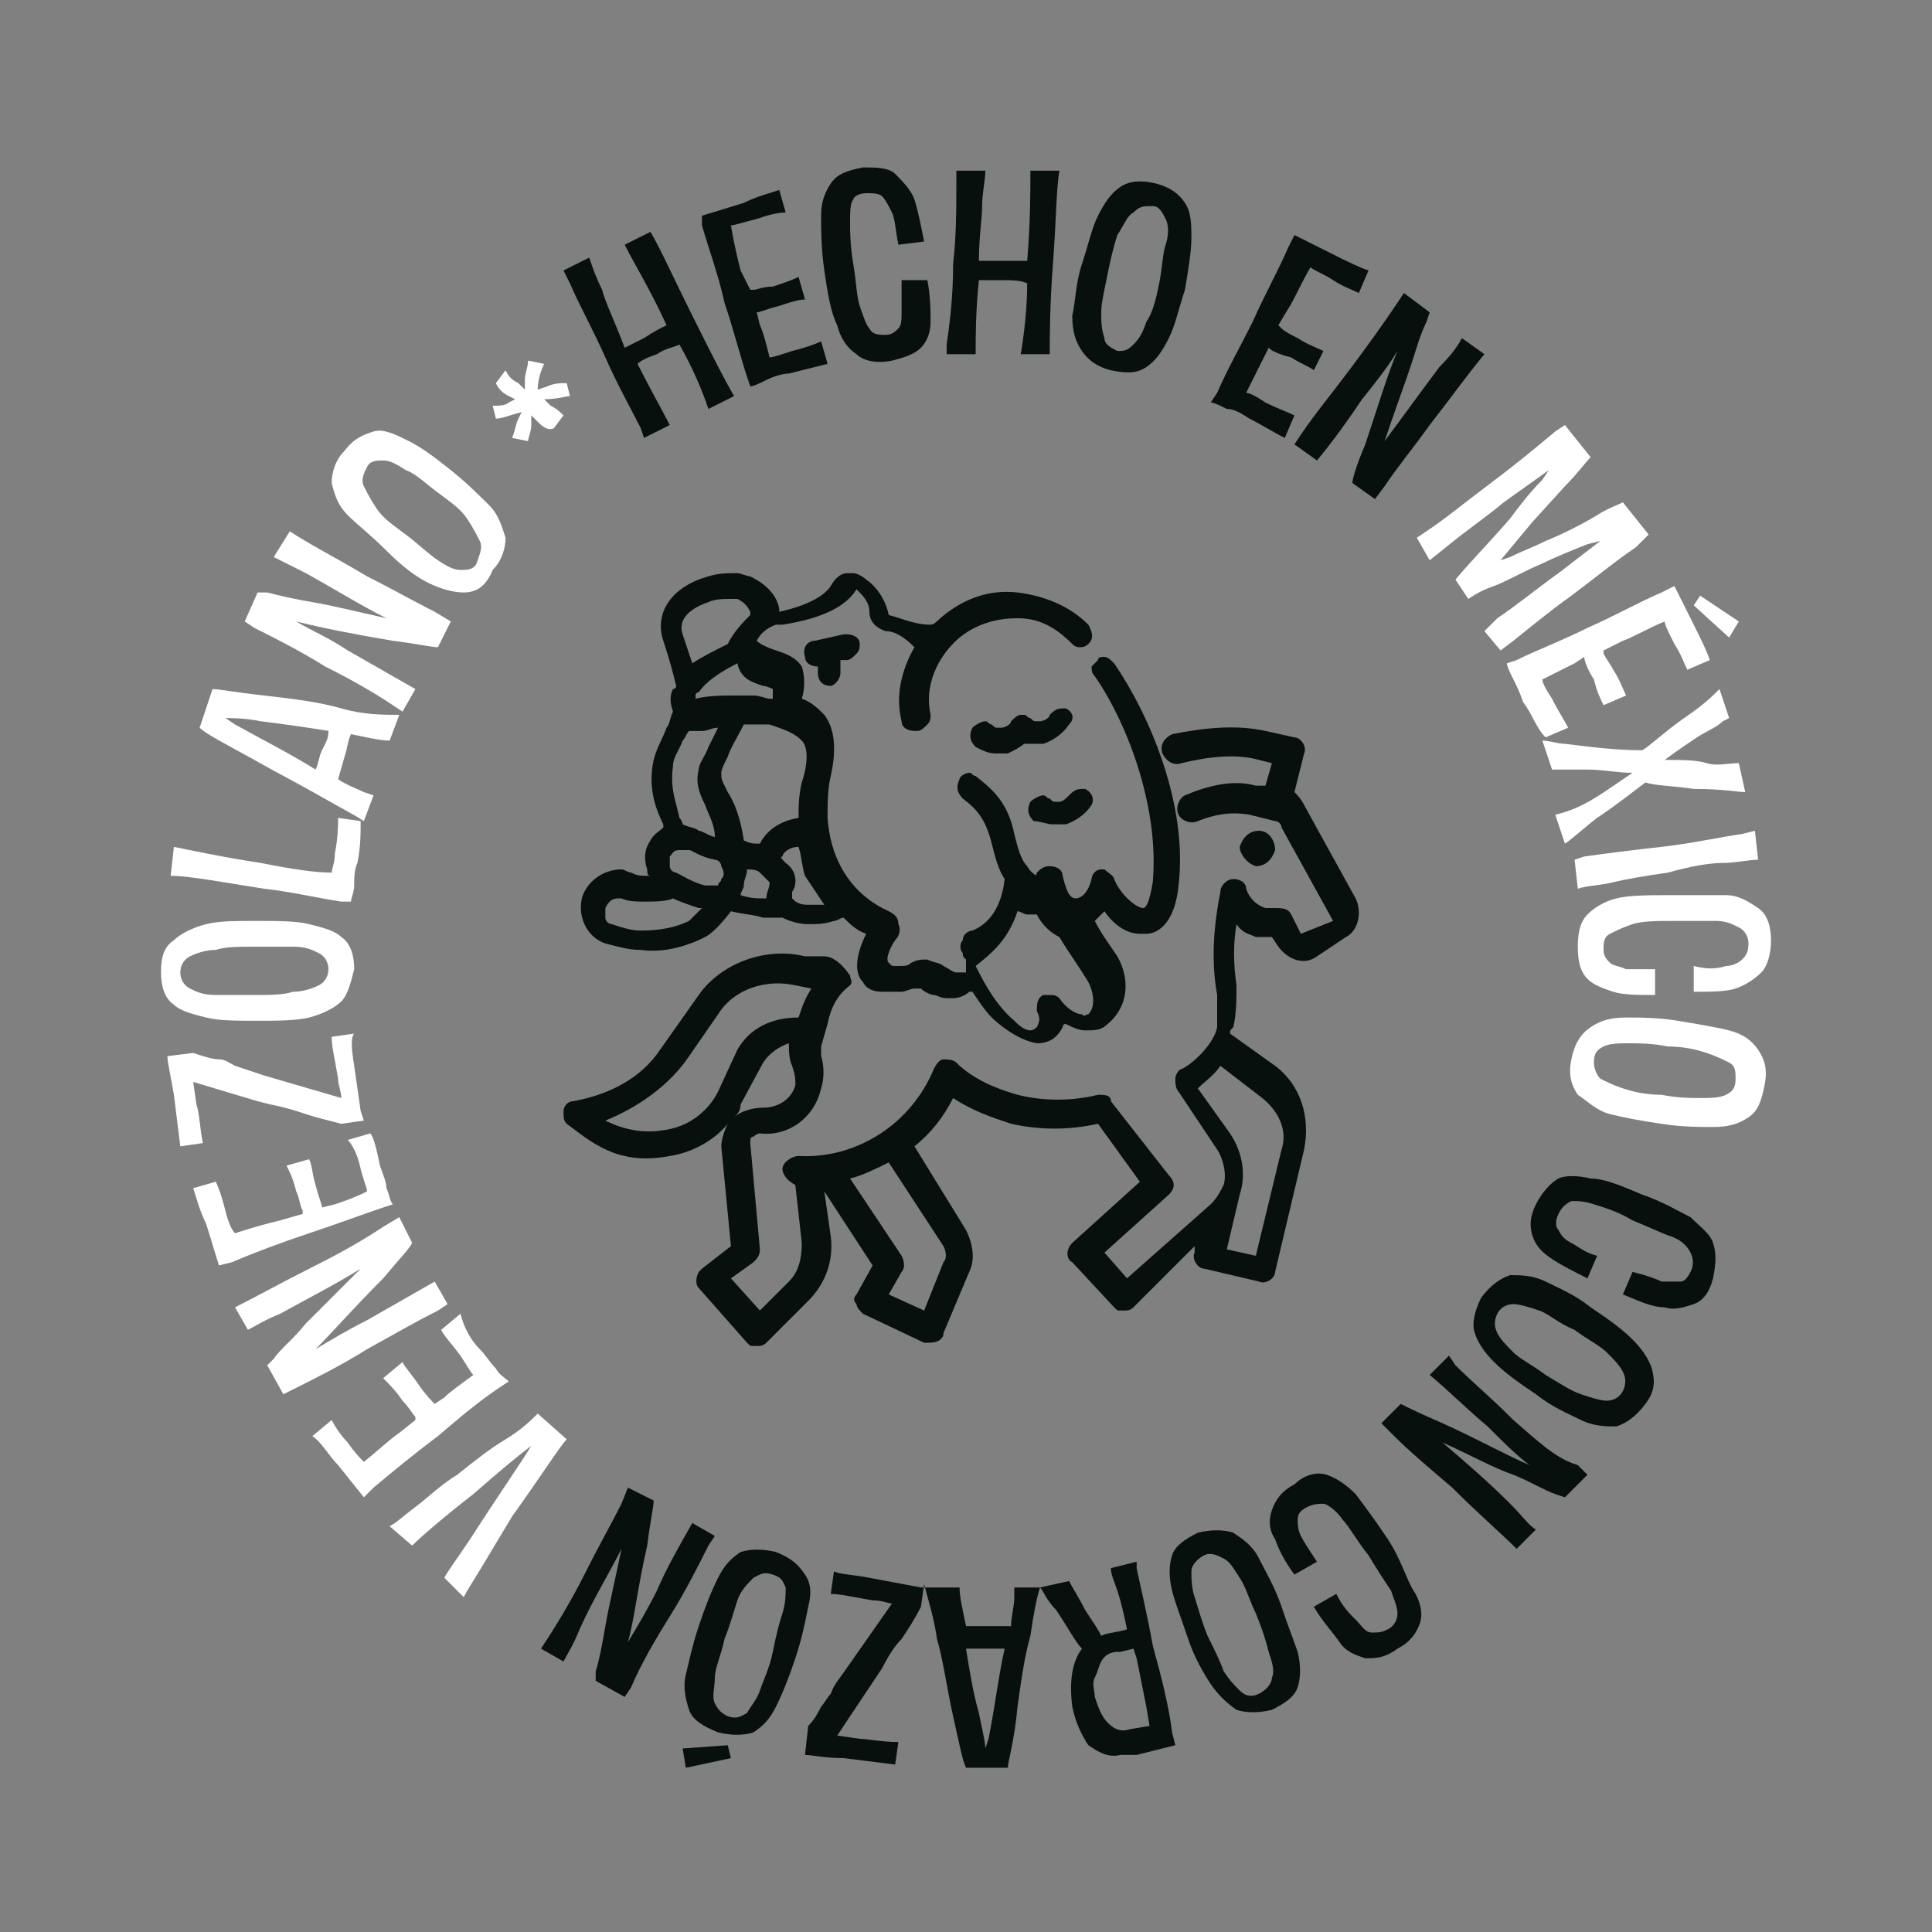 <?xml version="1.0" encoding="utf-8"?>
<!-- Generator: Adobe Illustrator 28.0.0, SVG Export Plug-In . SVG Version: 6.00 Build 0)  -->
<svg version="1.1" id="Capa_1" xmlns="http://www.w3.org/2000/svg" xmlns:xlink="http://www.w3.org/1999/xlink" x="0px" y="0px"
	 viewBox="0 0 60 60" style="enable-background:new 0 0 60 60;" xml:space="preserve">
<rect x="0" y="0" width="60" height="60" fill="#808080" stroke="none"/>
<style type="text/css">
	.st0{fill:#FFFFFF;}
	.st1{fill:#07100C;}
</style>
<g>
	<path class="st0" d="M46.5,19.2c0.6-0.4,1.2-0.9,1.9-1.4l1.3-1l-0.4,0.1c-0.5,0.2-1,0.4-1.4,0.6c-0.5,0.2-1,0.5-1.5,0.7
		c-0.3,0.1-0.5,0.2-0.8,0.4L45.2,18c0.5-0.6,1.1-1.2,1.7-1.9c0.3-0.4,0.6-0.8,1-1.2l0.2-0.3l-1.4,1c-0.6,0.5-1.2,0.9-1.8,1.4
		l-0.5,0.4L44,16.7l0.3-0.2c0.6-0.4,1.2-0.9,2-1.5c0.8-0.6,1.4-1.1,2-1.6l0.3-0.2l0.8,1c-0.2,0.2-0.4,0.5-0.8,0.9l-1,1.1l-1,1.2
		l0.3-0.1c0.4-0.2,0.7-0.3,1.1-0.5c0.5-0.2,1.1-0.5,1.6-0.8c0.3-0.2,0.6-0.3,0.8-0.4l0.8,1L50.8,17c-0.6,0.4-1.2,0.9-2,1.5
		c-0.7,0.5-1.3,1-1.8,1.4l-0.4,0.3l-0.5-0.6L46.5,19.2L46.5,19.2z"/>
	<path class="st0" d="M47.3,21.8c-0.1-0.3-0.2-0.5-0.3-0.7c-0.1-0.2-0.2-0.4-0.2-0.5l0.3-0.1c0.6-0.3,1.4-0.6,2.2-1
		c0.9-0.4,1.6-0.8,2.3-1.1l0.4-0.2l0.6,1.2c0.2,0.4,0.4,0.8,0.5,1.1l-0.7,0.3c-0.1-0.2-0.2-0.5-0.4-0.8c-0.2-0.4-0.3-0.6-0.3-0.7
		c-0.5,0.2-1,0.5-1.3,0.6l-0.6,0.3l0,0.1c0.1,0.2,0.2,0.3,0.3,0.5c0.2,0.3,0.3,0.6,0.4,0.8l-0.7,0.3c-0.1-0.2-0.2-0.4-0.3-0.8
		c-0.2-0.3-0.3-0.6-0.3-0.7l-0.3,0.2c-0.2,0.1-0.6,0.3-1,0.5c0,0.1,0.1,0.3,0.3,0.6c0.2,0.4,0.4,0.7,0.5,0.9l-0.7,0.3
		C47.7,22.6,47.6,22.2,47.3,21.8L47.3,21.8z M52.8,18.5l1.2,0.8l-0.3,0.5l-1.1-1L52.8,18.5L52.8,18.5z"/>
	<path class="st0" d="M50.7,24c-0.5,0-0.9-0.1-1.4-0.1c-0.4,0-0.7,0-1.1,0L47.9,23c0.2,0,0.5,0.1,0.7,0.1c0.8,0.1,1.6,0.2,2.4,0.2
		c0.2-0.1,0.6-0.5,1.3-1c0.6-0.4,0.9-0.7,1.1-0.9l0.3,0.9l-0.2,0.1c-0.2,0.2-0.5,0.3-0.8,0.5c-0.3,0.2-0.6,0.4-1,0.7
		c0.5,0,1,0,1.3,0.1s0.7,0,1,0l0.2,0.9c-0.2,0-0.7-0.1-1.6-0.1c-0.7-0.1-1.2-0.1-1.5-0.2c-0.4,0.3-0.9,0.7-1.5,1.1
		c-0.4,0.3-0.7,0.6-1,0.8l-0.3-0.9C49.2,25.1,49.8,24.6,50.7,24L50.7,24z"/>
	<path class="st0" d="M49.2,26.6c0.7-0.1,1.5-0.2,2.4-0.3c0.9-0.1,1.8-0.3,2.5-0.4l0.4-0.1l0.1,0.9c-0.3,0-0.7,0.1-1.1,0.1
		s-1,0.1-1.7,0.3c-0.7,0.1-1.3,0.2-1.7,0.3c-0.4,0.1-0.8,0.1-1.1,0.2l-0.1-0.9L49.2,26.6L49.2,26.6z"/>
	<path class="st0" d="M53.6,30c0.2,0,0.4-0.1,0.5-0.2c0.1-0.1,0.2-0.2,0.2-0.5c0-0.2-0.1-0.4-0.3-0.5s-0.4-0.2-0.7-0.2
		c-0.3,0-0.8,0-1.3,0s-1,0-1.3,0.1S50.2,28.9,50,29c-0.2,0.1-0.2,0.3-0.2,0.5c0,0.2,0.1,0.3,0.2,0.4c0.1,0.1,0.3,0.1,0.5,0.2
		c0.2,0,0.5,0,0.9,0l0,0.8c-0.5,0-1,0-1.3-0.1s-0.6-0.2-0.8-0.4s-0.3-0.5-0.3-1c0-0.5,0.1-0.8,0.3-1c0.2-0.2,0.5-0.4,0.9-0.5
		s1-0.1,1.7-0.1s1.3,0,1.7,0s0.7,0.2,1,0.4s0.4,0.6,0.4,1c0,0.4-0.1,0.8-0.3,1s-0.5,0.4-0.8,0.5s-0.8,0.1-1.3,0.1l0-0.8
		C53,30.1,53.3,30.1,53.6,30z"/>
	<path class="st0" d="M49.4,31.9c0.3-0.2,0.6-0.3,1.1-0.3c0.4,0,1,0,1.6,0.1c0.6,0.1,1.2,0.2,1.6,0.3s0.7,0.3,0.9,0.6
		c0.2,0.3,0.3,0.6,0.2,1.1s-0.2,0.8-0.5,1c-0.3,0.2-0.6,0.3-1.1,0.3c-0.4,0-1,0-1.6-0.1c-0.7-0.1-1.2-0.2-1.6-0.3S49.3,34.2,49,34
		c-0.2-0.3-0.3-0.6-0.2-1.1S49.1,32.1,49.4,31.9L49.4,31.9z M49.7,33.5c0.2,0.1,0.4,0.2,0.7,0.3c0.3,0.1,0.7,0.2,1.2,0.2
		c0.5,0.1,0.9,0.1,1.2,0.1s0.6,0,0.8-0.1s0.3-0.2,0.3-0.5c0-0.2,0-0.4-0.2-0.5s-0.4-0.2-0.7-0.3c-0.3-0.1-0.7-0.2-1.2-0.2
		c-0.5-0.1-0.9-0.1-1.2-0.1s-0.6,0-0.8,0.1c-0.2,0.1-0.3,0.2-0.3,0.5C49.5,33.2,49.6,33.4,49.7,33.5L49.7,33.5z"/>
	<path class="st0" d="M15.9,47.1c-0.3,0.5-0.6,1-0.9,1.5s-0.5,0.8-0.6,1L13.8,49c0.1-0.2,0.4-0.6,0.8-1.2c0.9-1.4,1.6-2.4,1.9-2.9
		c-0.4,0.3-1,0.8-1.8,1.5c-0.9,0.7-1.6,1.3-1.9,1.6l-0.7-0.6c0.2-0.1,0.4-0.3,0.8-0.6c0.4-0.3,0.8-0.7,1.3-1c0.5-0.4,1-0.8,1.5-1.1
		s0.8-0.6,1-0.8l0.9,0.8C17.4,44.9,16.9,45.7,15.9,47.1L15.9,47.1z"/>
	<path class="st0" d="M14.9,41.9c0.2,0.2,0.3,0.4,0.5,0.6c0.1,0.2,0.3,0.3,0.4,0.4l-0.3,0.2c-0.6,0.4-1.2,0.9-1.9,1.5
		c-0.8,0.6-1.4,1.1-2,1.6l-0.3,0.3l-0.8-1c-0.3-0.3-0.5-0.7-0.8-0.9l0.6-0.5c0.1,0.2,0.3,0.5,0.5,0.7c0.2,0.3,0.4,0.5,0.5,0.6
		c0.5-0.4,0.8-0.7,1.1-0.9l0.5-0.4L12.9,44c-0.1-0.1-0.2-0.3-0.4-0.5c-0.2-0.3-0.4-0.5-0.6-0.7l0.6-0.5c0.1,0.2,0.3,0.4,0.5,0.7
		c0.2,0.3,0.4,0.5,0.5,0.6l0.3-0.2c0.2-0.2,0.5-0.4,0.9-0.7c-0.1-0.1-0.2-0.3-0.4-0.6c-0.3-0.4-0.5-0.6-0.6-0.8l0.6-0.5
		C14.4,41.2,14.6,41.6,14.9,41.9z"/>
	<path class="st0" d="M11.9,39.7c-0.9,0.9-1.6,1.7-2.1,2.2c0.5-0.3,1-0.6,1.6-0.9c0.7-0.4,1.4-0.8,2.1-1.2l0.4,0.7l-0.3,0.2
		c-0.6,0.3-1.3,0.7-2.2,1.2c-0.8,0.5-1.6,0.9-2.2,1.2l-0.4,0.2l-0.5-0.9l0.2-0.2c0.2-0.3,0.6-0.6,1-1.1c0.4-0.4,1-1,1.7-1.7
		c-0.8,0.5-1.6,0.9-2.5,1.4c-0.5,0.2-0.8,0.4-1,0.5l-0.4-0.7c0.6-0.3,1.5-0.8,2.5-1.3c0.8-0.4,1.5-0.8,2.1-1.2l0.5-0.3l0.4,0.8
		C12.7,38.8,12.4,39.1,11.9,39.7L11.9,39.7z"/>
	<path class="st0" d="M11.8,36.2c0.1,0.3,0.2,0.5,0.2,0.7c0.1,0.2,0.1,0.4,0.2,0.5l-0.3,0.1c-0.6,0.2-1.4,0.5-2.3,0.8
		c-0.9,0.3-1.7,0.6-2.4,0.9l-0.4,0.1L6.4,38c-0.2-0.4-0.3-0.8-0.4-1.1l0.7-0.2c0.1,0.2,0.2,0.5,0.3,0.9c0.1,0.4,0.2,0.6,0.3,0.7
		c0.6-0.2,1-0.3,1.4-0.4l0.7-0.2l0-0.1c-0.1-0.2-0.1-0.4-0.2-0.6c-0.1-0.4-0.2-0.6-0.3-0.8l0.7-0.2c0.1,0.2,0.1,0.5,0.2,0.8
		c0.1,0.4,0.2,0.6,0.2,0.7l0.4-0.1c0.3-0.1,0.6-0.2,1-0.4c0-0.1-0.1-0.3-0.2-0.7c-0.1-0.5-0.3-0.8-0.4-0.9l0.7-0.2
		C11.6,35.3,11.7,35.7,11.8,36.2L11.8,36.2z"/>
	<path class="st0" d="M11,33.1l0.2,1.4l0.1,0.3l-0.7,0.1c-0.4-0.1-0.8-0.2-1.1-0.3c-0.3-0.1-0.6-0.2-1.1-0.3l-0.4-0.1l-2-0.6
		l0.1,0.7c0.1,0.3,0.1,0.7,0.2,1.2l-0.7,0.1L5.4,34c-0.1-0.6-0.2-1-0.2-1.2L6,32.7c0.3,0.1,0.6,0.2,0.8,0.2s0.3,0.1,0.5,0.2
		c0.3,0.1,0.6,0.2,0.9,0.3l2.4,0.7c0-0.2-0.1-0.4-0.1-0.6c-0.1-0.6-0.2-1-0.2-1.3l0.7-0.1C10.9,32.2,10.9,32.5,11,33.1L11,33.1z"/>
	<path class="st0" d="M10.6,31.1c-0.2,0.2-0.6,0.4-1,0.5S8.6,31.7,8,31.7c-0.7,0-1.2,0-1.6-0.1s-0.8-0.2-1-0.4C5.1,31,5,30.6,5,30.2
		c0-0.5,0.1-0.8,0.4-1c0.2-0.2,0.6-0.4,1-0.5s0.9-0.1,1.6-0.1c0.6,0,1.2,0,1.6,0.1s0.8,0.2,1,0.4c0.3,0.2,0.4,0.6,0.4,1
		C10.9,30.5,10.8,30.9,10.6,31.1L10.6,31.1z M9.9,29.6c-0.2-0.1-0.4-0.2-0.8-0.2c-0.3,0-0.7,0-1.2,0c-0.5,0-0.9,0-1.2,0.1
		c-0.3,0-0.6,0.1-0.8,0.2c-0.2,0.1-0.3,0.3-0.3,0.5s0.1,0.4,0.3,0.5s0.4,0.2,0.8,0.2s0.7,0,1.2,0c0.5,0,0.9,0,1.2-0.1
		c0.3,0,0.6-0.1,0.8-0.2c0.2-0.1,0.3-0.3,0.3-0.5S10.1,29.7,9.9,29.6L9.9,29.6z"/>
	<path class="st0" d="M11.1,26.8C11,27,11,27.3,11,27.5s-0.1,0.4-0.1,0.5L10.6,28c-0.7-0.1-1.5-0.3-2.4-0.4
		c-1.3-0.2-2.3-0.4-2.9-0.4l0.1-0.9c0.5,0.1,1.4,0.3,2.7,0.5c1,0.2,1.7,0.3,2.2,0.3c0-0.1,0.1-0.3,0.1-0.6c0.1-0.5,0.1-0.9,0.1-1.1
		l0.7,0.1C11.2,25.9,11.2,26.3,11.1,26.8L11.1,26.8z"/>
	<path class="st0" d="M10.9,22.8c-0.1,0.2-0.1,0.4-0.2,0.7l-0.2,0.7c0.3,0.2,0.6,0.3,0.8,0.4l0.3,0.1l-0.3,0.8
		c-0.3-0.2-0.7-0.4-1.4-0.8c-0.7-0.4-1.3-0.7-2-1.1c-0.9-0.5-1.5-0.8-1.7-1l0.4-1.2c0.2,0,0.7,0.1,1.6,0.2c0.9,0.1,1.7,0.2,2.4,0.4
		s1.3,0.2,1.8,0.2L12.1,23C11.8,23,11.4,22.9,10.9,22.8L10.9,22.8z M10,23.3l0.1-0.2c0.1-0.2,0.1-0.3,0.1-0.4
		c-0.6-0.1-1.3-0.2-2.1-0.3c-0.5-0.1-0.9-0.1-1.1-0.1l0.3,0.2c0.9,0.5,1.7,0.9,2.5,1.4C9.9,23.7,9.9,23.5,10,23.3L10,23.3z"/>
	<path class="st0" d="M12.2,19.9c-1.2-0.2-2.2-0.4-3-0.6c0.5,0.3,1,0.5,1.6,0.9c0.7,0.4,1.4,0.8,2.1,1.2l-0.4,0.7l-0.3-0.2
		c-0.6-0.4-1.3-0.8-2.1-1.2c-0.8-0.5-1.6-0.9-2.2-1.2l-0.3-0.2L8,18.4l0.3,0c0.4,0.1,0.8,0.2,1.4,0.3c0.6,0.1,1.4,0.3,2.3,0.5
		c-0.8-0.4-1.6-0.9-2.5-1.4c-0.4-0.2-0.8-0.4-1-0.5L9,16.5c0.6,0.4,1.4,0.8,2.4,1.4c0.8,0.4,1.5,0.8,2.1,1.1l0.5,0.3l-0.4,0.8
		C13.4,20.1,13,20,12.2,19.9L12.2,19.9z"/>
	<path class="st0" d="M14.4,18.4c-0.3,0-0.7-0.1-1.1-0.3s-0.8-0.5-1.3-1s-0.9-0.8-1.2-1.1c-0.3-0.3-0.4-0.6-0.5-1
		c0-0.3,0.1-0.7,0.4-1c0.3-0.4,0.6-0.5,0.9-0.6s0.7,0.1,1.1,0.3c0.4,0.2,0.8,0.5,1.3,0.9c0.5,0.4,0.9,0.8,1.2,1.1
		c0.3,0.3,0.4,0.7,0.5,1c0,0.3-0.1,0.7-0.4,1C15.1,18.2,14.8,18.4,14.4,18.4L14.4,18.4z M14.9,16.8c-0.1-0.2-0.2-0.4-0.4-0.7
		s-0.5-0.5-0.9-0.8c-0.4-0.3-0.7-0.6-1-0.7c-0.3-0.2-0.5-0.3-0.7-0.3c-0.2,0-0.4,0-0.5,0.2c-0.1,0.2-0.2,0.4-0.1,0.6
		c0.1,0.2,0.2,0.4,0.4,0.7s0.5,0.5,0.9,0.8c0.4,0.3,0.7,0.6,1,0.8c0.3,0.2,0.5,0.3,0.7,0.3c0.2,0,0.4,0,0.5-0.2
		C14.9,17.2,15,17,14.9,16.8L14.9,16.8z"/>
	<path class="st0" d="M16.7,13.1l-0.2-0.2l0,0.3c0,0.2-0.1,0.4-0.1,0.5l-0.5-0.1c0.1-0.2,0.1-0.4,0.2-0.6l0.1-0.2
		c-0.4,0.1-0.6,0.2-0.8,0.2l-0.1-0.4c0.2,0,0.4,0,0.5-0.1l0.2-0.1l-0.2-0.1c-0.2-0.1-0.3-0.2-0.4-0.4l0.3-0.4
		c0.1,0.2,0.2,0.3,0.4,0.4l0.2,0.2l0-0.3c0-0.2,0.1-0.4,0.1-0.6l0.5,0.1c-0.1,0.2-0.2,0.5-0.2,0.8l0.3-0.1c0.2-0.1,0.4-0.1,0.6-0.1
		l0.1,0.4c-0.1,0-0.4,0.1-0.8,0.1l0.2,0.2c0.2,0.1,0.3,0.2,0.4,0.3l-0.3,0.4C17,13.4,16.8,13.2,16.7,13.1L16.7,13.1z"/>
</g>
<g>
	<path class="st1" d="M18.8,11.1c0.4,0.9,0.8,1.6,1.1,2.2l0.1,0.3l0.8-0.4c-0.2-0.4-0.6-1.1-1-1.9c0.1-0.1,0.3-0.2,0.6-0.3
		c0.3-0.2,0.5-0.2,0.7-0.3c0.4,0.7,0.7,1.4,0.9,2l0.8-0.4c-0.3-0.5-0.7-1.3-1.3-2.5c-0.6-1.2-1-2.1-1.3-2.6l-0.8,0.4
		c0.3,0.6,0.8,1.4,1.3,2.5c-0.2,0.1-0.4,0.2-0.7,0.4l-0.2,0.1c-0.2,0.1-0.4,0.2-0.4,0.2C19.1,10,18.8,9.4,18.7,9
		c-0.2-0.4-0.3-0.7-0.4-1l-0.8,0.4l0.2,0.4C18,9.5,18.4,10.2,18.8,11.1z"/>
	<path class="st1" d="M22.5,9.4c0.3,0.9,0.5,1.7,0.7,2.3l0.1,0.3c0.1,0,0.3-0.1,0.5-0.2c0.2-0.1,0.5-0.2,0.7-0.2l0,0
		c0.4-0.1,0.8-0.2,1.2-0.3l-0.2-0.7c-0.2,0.1-0.5,0.2-0.9,0.3c-0.3,0.1-0.6,0.2-0.7,0.2c-0.1-0.4-0.2-0.8-0.3-1l-0.1-0.4
		c0.1,0,0.3-0.1,0.7-0.2c0.3-0.1,0.6-0.2,0.8-0.2l-0.2-0.7c-0.2,0.1-0.5,0.2-0.8,0.3C23.7,8.9,23.5,9,23.4,9l-0.1,0L23,8.4
		C22.9,8,22.8,7.6,22.7,7c0.1,0,0.4-0.1,0.8-0.2c0.3-0.1,0.6-0.2,0.9-0.2l-0.2-0.7c-0.3,0.1-0.7,0.2-1.1,0.4l-1.3,0.4L21.8,7
		C22,7.7,22.3,8.5,22.5,9.4z"/>
	<path class="st1" d="M26,10.1c0.1,0.4,0.3,0.7,0.6,0.9c0.2,0.2,0.6,0.3,1.1,0.2c0.4-0.1,0.7-0.2,0.9-0.4c0.2-0.2,0.3-0.5,0.3-0.8
		c0-0.3,0-0.8-0.1-1.3L28,8.7C28,9.1,28,9.4,28,9.7c0,0.2,0,0.4-0.1,0.5c-0.1,0.1-0.2,0.2-0.4,0.2c-0.2,0-0.4,0-0.5-0.2
		c-0.1-0.1-0.2-0.4-0.3-0.7c-0.1-0.3-0.1-0.7-0.2-1.3s-0.1-1-0.1-1.3c0-0.3,0-0.6,0.1-0.7C26.5,6.1,26.7,6,26.9,6
		c0.2,0,0.4,0,0.5,0.1c0.1,0.1,0.2,0.3,0.3,0.5l0,0c0.1,0.2,0.1,0.5,0.2,1l0.8-0.1c-0.1-0.5-0.2-1-0.3-1.3S28,5.6,27.8,5.4
		s-0.6-0.2-1-0.2c-0.5,0.1-0.8,0.2-1,0.5s-0.3,0.6-0.3,1c0,0.4,0,1,0.1,1.7C25.7,9.1,25.8,9.7,26,10.1z"/>
	<path class="st1" d="M30.4,8.7c0.1,0,0.4,0,0.7,0c0.3,0,0.6,0,0.8,0.1l0,0c0,0.8-0.1,1.6-0.2,2.2l0.9,0c0-0.5,0-1.5,0.1-2.8
		s0.1-2.3,0.2-2.9l-0.9,0c0,0.7,0,1.6-0.1,2.8c-0.2,0-0.5,0-0.8,0h-0.2c-0.2,0-0.4,0-0.5,0c0-0.7,0.1-1.3,0.1-1.7
		c0-0.4,0.1-0.8,0.1-1.1l-0.9,0v0.4c0,0.8,0,1.6-0.1,2.5c0,1-0.1,1.8-0.2,2.5l0,0.3l0.9,0C30.3,10.4,30.3,9.7,30.4,8.7z"/>
	<path class="st1" d="M33.6,10.9c0.2,0.3,0.5,0.5,0.9,0.6c0.5,0.1,0.8,0.1,1.1-0.1c0.3-0.2,0.5-0.5,0.7-0.9c0.2-0.4,0.3-0.9,0.5-1.5
		C36.9,8.4,37,7.8,37,7.4c0-0.4,0-0.8-0.2-1.1c-0.2-0.3-0.5-0.5-0.9-0.6c-0.4-0.1-0.8-0.1-1.1,0.1s-0.5,0.5-0.7,0.9
		c-0.2,0.4-0.3,0.9-0.5,1.5c-0.2,0.6-0.2,1.2-0.3,1.6C33.3,10.3,33.4,10.6,33.6,10.9L33.6,10.9z M34.2,9.7c0-0.3,0.1-0.7,0.2-1.2
		s0.2-0.9,0.3-1.2C34.9,7,35,6.7,35.2,6.6c0.2-0.2,0.3-0.2,0.6-0.2c0.2,0,0.3,0.2,0.4,0.4s0.1,0.5,0,0.8S36.1,8.3,36,8.8
		c-0.1,0.5-0.2,0.9-0.4,1.2c-0.1,0.3-0.2,0.5-0.4,0.7l0,0c-0.2,0.2-0.3,0.2-0.5,0.2c-0.2-0.1-0.4-0.2-0.4-0.4
		C34.2,10.2,34.2,10,34.2,9.7z"/>
	<path class="st1" d="M38.8,13L38.8,13c0.4,0.2,0.7,0.4,1.1,0.6l0.3-0.7c-0.2-0.1-0.5-0.2-0.9-0.4c-0.3-0.2-0.5-0.3-0.6-0.3
		c0.2-0.4,0.4-0.8,0.5-1l0.2-0.4c0.1,0.1,0.3,0.2,0.7,0.3c0.3,0.2,0.6,0.3,0.7,0.4l0.3-0.6c-0.2-0.1-0.5-0.2-0.8-0.4
		c-0.2-0.1-0.4-0.2-0.5-0.3l-0.1-0.1L40,9.6c0.2-0.3,0.4-0.8,0.7-1.3c0.1,0.1,0.4,0.2,0.7,0.4c0.3,0.2,0.6,0.3,0.8,0.4l0.3-0.7
		c-0.3-0.1-0.7-0.3-1.1-0.5l-1.2-0.6L40,7.7c-0.3,0.7-0.7,1.4-1.1,2.3c-0.4,0.8-0.8,1.5-1.1,2.2l-0.2,0.3c0.1,0,0.3,0.1,0.5,0.2
		C38.3,12.7,38.5,12.8,38.8,13z"/>
	<path class="st1" d="M40.4,13.5l-0.2,0.3l0.7,0.5c0.5-0.6,1-1.3,1.4-1.9c0.4-0.5,0.8-1,1.1-1.5c-0.3,0.7-0.6,1.7-1,2.9l0,0
		C42.1,14.5,42,14.9,42,15l0.7,0.5l0.3-0.4c0.4-0.6,0.9-1.2,1.4-1.9c0.7-0.9,1.2-1.6,1.7-2.2l-0.7-0.5c-0.1,0.2-0.3,0.5-0.7,0.9
		c-0.6,0.8-1.1,1.5-1.7,2.3c0.3-0.9,0.6-1.7,0.8-2.3c0.2-0.6,0.3-1,0.5-1.4l0.1-0.3l-0.8-0.6l-0.2,0.3c-0.4,0.6-0.9,1.3-1.5,2.1
		C41.3,12.3,40.8,12.9,40.4,13.5z"/>
	<path class="st1" d="M53.2,38.6c-0.1-0.3-0.4-0.5-0.7-0.8c-0.4-0.2-0.9-0.5-1.5-0.7c-0.7-0.3-1.2-0.5-1.6-0.5c-0.4-0.1-0.8-0.1-1,0
		s-0.5,0.4-0.7,0.8c-0.2,0.4-0.2,0.7-0.1,1c0.1,0.3,0.3,0.5,0.6,0.7c0.3,0.2,0.7,0.4,1.1,0.6l0.3-0.7c-0.4-0.1-0.6-0.3-0.8-0.4
		c-0.2-0.1-0.3-0.2-0.4-0.4c-0.1-0.1-0.1-0.3,0-0.5c0.1-0.2,0.2-0.3,0.4-0.4c0.2,0,0.4,0,0.7,0.1s0.7,0.2,1.2,0.5
		c0.5,0.2,0.9,0.4,1.2,0.5c0.3,0.1,0.5,0.3,0.6,0.5c0.1,0.2,0.1,0.4,0,0.6c-0.1,0.2-0.2,0.3-0.3,0.3s-0.3,0-0.6,0l0,0
		c-0.2-0.1-0.5-0.2-0.9-0.3l-0.3,0.7c0.5,0.2,0.9,0.4,1.3,0.4c0.3,0.1,0.6,0,0.9-0.1c0.3-0.1,0.5-0.4,0.6-0.8
		C53.3,39.2,53.3,38.9,53.2,38.6z"/>
	<path class="st1" d="M50.7,41.6c-0.3-0.3-0.7-0.6-1.3-1c-0.5-0.4-1-0.6-1.4-0.8c-0.4-0.2-0.8-0.2-1.1-0.2l0,0
		c-0.3,0.1-0.6,0.3-0.9,0.7c-0.2,0.4-0.3,0.8-0.2,1.1c0.1,0.3,0.3,0.6,0.6,0.9c0.3,0.3,0.7,0.6,1.3,1c0.5,0.4,1,0.6,1.4,0.8
		c0.4,0.2,0.8,0.2,1.1,0.2c0.3-0.1,0.6-0.3,0.9-0.7s0.3-0.7,0.2-1.1C51.2,42.2,51,41.9,50.7,41.6z M50.4,43.2
		c-0.1,0.2-0.3,0.3-0.5,0.3c-0.2,0-0.5-0.1-0.8-0.2c-0.3-0.1-0.6-0.3-1.1-0.6c-0.4-0.3-0.8-0.5-1-0.7s-0.4-0.4-0.5-0.6
		c-0.1-0.2-0.1-0.4,0-0.6s0.3-0.3,0.5-0.3c0.2,0,0.5,0.1,0.8,0.2c0.3,0.1,0.6,0.4,1.1,0.6c0.4,0.3,0.8,0.5,1,0.7s0.4,0.4,0.5,0.6
		C50.5,42.8,50.5,43,50.4,43.2z"/>
	<path class="st1" d="M47,44.1c-0.7-0.7-1.3-1.2-1.8-1.7L45,42.1l-0.6,0.6c0.6,0.5,1.2,1.1,1.8,1.6c0.5,0.5,0.9,0.9,1.3,1.2
		c-0.7-0.3-1.6-0.8-2.7-1.3l0,0c-0.7-0.3-1.1-0.5-1.3-0.6l-0.6,0.6l0.4,0.4c0.5,0.5,1.1,1,1.8,1.6c0.8,0.8,1.5,1.4,2,1.9l0.6-0.6
		c-0.2-0.1-0.4-0.4-0.8-0.8c-0.7-0.7-1.4-1.3-2.1-1.9c0.9,0.4,1.6,0.8,2.2,1c0.5,0.2,1,0.5,1.3,0.6l0.3,0.1l0.7-0.7l-0.3-0.3
		C48.3,45.3,47.7,44.7,47,44.1z"/>
	<path class="st1" d="M43.1,47.8c-0.4-0.6-0.7-1-1-1.4c-0.3-0.3-0.6-0.5-0.9-0.6s-0.7,0-1,0.3c-0.4,0.2-0.6,0.5-0.7,0.8
		c-0.1,0.3-0.1,0.6,0.1,0.9c0.1,0.3,0.3,0.7,0.6,1.1l0.7-0.4c-0.2-0.3-0.4-0.6-0.5-0.8c-0.1-0.2-0.1-0.4-0.1-0.5
		c0-0.2,0.1-0.3,0.3-0.4c0.2-0.1,0.4-0.1,0.5-0.1s0.4,0.2,0.6,0.5c0.2,0.2,0.4,0.6,0.8,1.1c0.3,0.5,0.5,0.8,0.7,1.1
		c0.1,0.3,0.2,0.5,0.2,0.7c0,0.2-0.1,0.4-0.3,0.5c-0.2,0.1-0.3,0.1-0.5,0.1c-0.2,0-0.3-0.2-0.5-0.4l0,0c-0.2-0.2-0.4-0.4-0.6-0.8
		l-0.7,0.4c0.3,0.5,0.6,0.8,0.8,1.1s0.5,0.4,0.8,0.5c0.3,0,0.6,0,1-0.3c0.4-0.2,0.6-0.5,0.7-0.8c0.1-0.3,0-0.7-0.2-1
		S43.5,48.4,43.1,47.8z"/>
	<path class="st1" d="M39.8,49.9c-0.2-0.6-0.5-1.1-0.7-1.5c-0.2-0.4-0.5-0.6-0.8-0.8v0c-0.3-0.1-0.7-0.1-1.1,0
		c-0.4,0.2-0.7,0.4-0.8,0.7s-0.1,0.7,0,1.1c0.1,0.4,0.3,0.9,0.5,1.5c0.2,0.6,0.5,1.1,0.7,1.4c0.2,0.3,0.5,0.6,0.8,0.8
		c0.3,0.1,0.7,0.1,1.1,0c0.4-0.2,0.7-0.4,0.8-0.7s0.1-0.7,0-1.1C40.2,51,40,50.5,39.8,49.9z M39.5,52.1c0,0.2-0.2,0.4-0.4,0.5
		s-0.4,0.1-0.6-0.1s-0.3-0.3-0.5-0.6c-0.1-0.3-0.3-0.7-0.5-1.1c-0.2-0.5-0.3-0.9-0.4-1.2c-0.1-0.3-0.1-0.6-0.1-0.8
		c0-0.2,0.2-0.4,0.4-0.5c0.2-0.1,0.4,0,0.6,0.1c0.2,0.1,0.3,0.3,0.5,0.6c0.2,0.3,0.3,0.7,0.5,1.1c0.2,0.5,0.3,0.8,0.4,1.2
		C39.5,51.6,39.6,51.9,39.5,52.1z"/>
	<path class="st1" d="M35.8,51.1c-0.2-1.1-0.4-1.9-0.5-2.4l0-0.2l-0.8,0.2c0,0.2,0.1,0.4,0.2,0.7c0.1,0.3,0.2,0.7,0.3,1.2
		c-0.3,0.1-0.6,0.1-0.8,0.2c-0.1-0.2-0.3-0.5-0.5-0.8h0c-0.2-0.4-0.4-0.7-0.5-0.9l-0.9,0.2c0,0,0,0,0,0l-0.8,0l0,0.3
		c0,0.3-0.1,0.6-0.1,0.9l-0.7,0c-0.3,0-0.6,0-0.7,0c-0.1-0.5-0.2-0.9-0.2-1.2l-0.9,0l0,0l-0.3,0L27,49l0,0c-0.5-0.1-0.9-0.1-1.1-0.2
		l-0.1,0.7c0.3,0,0.7,0.1,1.3,0.2c0.3,0,0.5,0.1,0.6,0.1l-1.4,2c-0.2,0.3-0.4,0.5-0.5,0.8c-0.1,0.1-0.2,0.3-0.3,0.4
		c-0.1,0.2-0.2,0.4-0.4,0.6L25,54.5c0.2,0,0.6,0.1,1.2,0.1l1.6,0.2l0.1-0.7c-0.5,0-1-0.1-1.2-0.1L26,53.9l1.2-1.8l0.2-0.3
		c0.2-0.4,0.4-0.7,0.6-0.9c0.2-0.3,0.4-0.6,0.6-1l0.1-0.7c0.1,0.4,0.3,1,0.4,1.7c0.2,0.7,0.3,1.5,0.5,2.4c0.2,0.9,0.3,1.4,0.4,1.6
		l1.3,0c0-0.2,0.2-0.8,0.3-1.9c0.1-0.7,0.2-1.5,0.4-2.2c0.1-0.7,0.2-1.2,0.3-1.5c0.1,0.1,0.2,0.4,0.5,0.7c0.4,0.6,0.6,1,0.8,1.2
		c-0.3,0.4-0.4,1-0.3,1.8c0.1,0.5,0.3,0.9,0.5,1.2c0.3,0.2,0.6,0.4,1,0.3c0.2,0,0.3,0,0.5,0l1.2-0.3l-0.1-0.4
		C36.3,53,36.1,52.2,35.8,51.1z M30.7,54l-0.1,0.3c0-0.2-0.1-0.6-0.2-1.1c-0.2-0.7-0.3-1.4-0.4-2c0.1,0,0.3,0,0.5,0h0.2v0
		c0.2,0,0.4,0,0.5,0C31,52.1,30.9,53,30.7,54z M35.1,53.7c-0.3,0.1-0.5,0-0.7-0.2c-0.2-0.2-0.3-0.5-0.4-0.8c0-0.2-0.1-0.4,0-0.6
		s0.1-0.3,0.2-0.5c0.1-0.2,0.3-0.3,0.5-0.3l0,0h0.1l0.4-0.1l0.1,0.3c0.1,0.5,0.2,1,0.3,1.5l0.1,0.6L35.1,53.7z"/>
	<polygon class="st1" points="21.2,54.3 21.3,54.9 22.7,54.6 22.6,54.2 	"/>
	<path class="st1" d="M25,48.9L25,48.9c-0.2-0.3-0.4-0.5-0.9-0.7c-0.4-0.1-0.8-0.1-1.1,0c-0.3,0.2-0.5,0.4-0.7,0.8s-0.4,0.9-0.6,1.5
		c-0.2,0.6-0.3,1.1-0.4,1.5c-0.1,0.4,0,0.8,0.1,1.1c0.1,0.3,0.4,0.5,0.9,0.7c0.4,0.1,0.8,0.1,1.1,0c0.3-0.2,0.5-0.4,0.7-0.8
		s0.4-0.9,0.6-1.5s0.3-1.1,0.4-1.6C25.2,49.5,25.2,49.2,25,48.9z M24.3,50.1c-0.1,0.3-0.2,0.7-0.3,1.2c-0.1,0.5-0.3,0.9-0.4,1.2
		s-0.3,0.5-0.4,0.7c-0.2,0.1-0.3,0.2-0.6,0.1c-0.2-0.1-0.3-0.2-0.4-0.4c-0.1-0.2,0-0.5,0-0.8s0.2-0.7,0.3-1.2
		c0.2-0.5,0.3-0.9,0.4-1.2c0.1-0.3,0.3-0.5,0.5-0.7v0c0.2-0.1,0.3-0.2,0.6-0.1s0.3,0.2,0.4,0.4C24.4,49.5,24.4,49.8,24.3,50.1z"/>
	<path class="st1" d="M22.2,47.7l-0.7-0.4c-0.4,0.7-0.8,1.4-1.1,2.1c-0.3,0.6-0.6,1.1-0.9,1.6c0.2-0.7,0.3-1.7,0.6-3v0
		c0.1-0.8,0.2-1.2,0.2-1.4l-0.8-0.4l-0.2,0.5c-0.3,0.6-0.7,1.3-1.1,2.1c-0.5,1-1,1.8-1.4,2.4l0.7,0.4c0.1-0.2,0.3-0.5,0.5-1
		c0.4-0.9,0.9-1.7,1.3-2.5c-0.2,1-0.4,1.8-0.5,2.4c-0.1,0.6-0.2,1.1-0.3,1.4l0,0.3l0.9,0.5l0.2-0.3c0.3-0.7,0.7-1.4,1.2-2.2
		c0.5-0.8,0.9-1.6,1.2-2.2L22.2,47.7z"/>
	<path class="st1" d="M26.1,20.9l0-0.4l0.2,0c0.1,0,0.2-0.1,0.3-0.2c0.1-0.1,0.1-0.2,0.1-0.3c0-0.2-0.2-0.3-0.4-0.3c0,0-0.1,0-0.1,0
		l-0.9,0.2c-0.2,0-0.4,0.2-0.3,0.5c0,0.2,0.2,0.3,0.4,0.3c0,0,0,0,0,0v0.2c0,0.2,0.1,0.4,0.4,0.4l0,0C25.9,21.3,26.1,21.1,26.1,20.9
		z"/>
	<path class="st1" d="M33.1,22c0,0-0.1,0-0.1,0c-0.2,0-0.3,0.1-0.4,0.2c0,0.1-0.2,0.2-0.3,0.2c0,0-0.1,0-0.1,0c-0.1,0-0.1,0-0.2-0.1
		c-0.1,0-0.1-0.1-0.2-0.1c0,0-0.1,0-0.1,0c-0.1,0-0.2,0.1-0.3,0.2c0,0.1-0.2,0.2-0.3,0.2c0,0-0.1,0-0.1,0c-0.1,0-0.1,0-0.2-0.1
		c-0.1,0-0.1-0.1-0.2-0.1c-0.1,0-0.3,0.1-0.4,0.2c-0.1,0.2-0.1,0.4,0.1,0.6c0.2,0.1,0.4,0.2,0.6,0.2c0.1,0,0.3,0,0.4,0
		c0.2-0.1,0.4-0.2,0.5-0.3c0.1,0,0.1,0,0.2,0c0.1,0,0.3,0,0.4,0c0.3-0.1,0.6-0.3,0.8-0.6v0C33.4,22.3,33.3,22.1,33.1,22z"/>
	<path class="st1" d="M32.7,25.6c0.1,0,0.3,0,0.4,0c0.3-0.1,0.6-0.3,0.8-0.6c0.1-0.2,0-0.4-0.2-0.5c0,0-0.1,0-0.1,0
		c-0.2,0-0.3,0.1-0.4,0.2c-0.1,0.1-0.2,0.2-0.3,0.2c0,0-0.1,0-0.1,0c-0.1,0-0.1,0-0.2-0.1c-0.1,0-0.1-0.1-0.2-0.1
		c-0.1,0-0.3,0.1-0.4,0.2c-0.1,0.2-0.1,0.4,0.1,0.6C32.3,25.5,32.5,25.6,32.7,25.6z"/>
	<path class="st1" d="M27.6,19.1c-0.1-0.5-0.4-0.9-0.7-1.1c-0.1-0.1-0.3-0.2-0.4-0.2c-0.1,0-0.1,0-0.2,0c-0.2,0-0.4,0.2-0.5,0.4
		c-0.2,0.3-0.7,0.6-1.6,0.8c0,0,0-0.1,0-0.1c-0.1-0.5-0.5-0.8-0.9-1c-0.1,0-0.3-0.1-0.4-0.1c-0.3,0-0.6,0-0.9,0.1
		c-1.1,0.3-1.7,1.1-1.4,2c0.2,0.6,0.3,1,0.4,1.4c0,0,0,0.1-0.1,0.1c-0.1,0.2-0.1,0.4,0,0.7c-0.1,0.2-0.1,0.4-0.2,0.5
		c-0.1,0.3-0.3,0.6-0.4,1c-0.2,0.9,0.1,1.6,0.3,2c0,0,0,0.1,0,0.1c-0.1,0.1-0.3,0.2-0.4,0.4c-0.2,0.3-0.2,0.6-0.1,0.9
		c0,0.1,0,0.2,0.1,0.2c0,0-0.1,0-0.1,0c-0.2,0-0.3,0-0.5-0.1c-0.1,0-0.2-0.1-0.3-0.1c-0.5,0-1,0.3-1.2,0.8c-0.2,0.6,0.1,1.3,0.7,1.5
		c0.4,0.1,0.7,0.2,1.1,0.2c0.7,0.1,1.4-0.1,2-0.4c0.2-0.1,0.5-0.4,0.8-0.8c0.4,0.1,0.7,0.1,1,0.2c0.2,0,0.4,0,0.6,0
		c0.2,0.1,0.5,0.2,0.8,0.2c0.3,0,0.5,0,0.8-0.1c0.1,0,0.2-0.1,0.3-0.1c0.2,0.2,0.4,0.4,0.7,0.5c-0.3,0.6-0.4,1.2-0.1,1.5
		c0.1,0.2,0.3,0.3,0.6,0.3c0,0,0.1,0,0.1,0c0.2,0,0.3,0,0.5,0c0.1,0,0.3-0.1,0.4-0.1c0,0,0,0,0.1,0c0,0,0,0,0.1,0
		c0.1,0.1,0.3,0.2,0.4,0.2c0.1,0,0.2,0.1,0.4,0.1c0.1,0,0.2,0,0.2,0c0.2,0,0.4-0.1,0.5-0.2c0,0,0,0,0.1,0c0.2,0.3,0.4,0.6,0.6,0.8
		c0.2,0.2,0.8,0.7,1.4,0.8c0.3,0,0.6-0.1,0.8-0.5c0,0,0-0.1,0.1-0.1c0.2,0.1,0.4,0.2,0.6,0.2c0.3,0,0.5,0,0.7-0.2
		c0.5-0.4,0.8-1.2,0.3-2.1c-0.2-0.3-0.5-0.7-0.7-1.1c0.1-0.1,0.2-0.2,0.3-0.3c0.2,0.3,0.6,0.7,1.1,0.7c0.1,0,0.1,0,0.2,0
		c0.4,0,0.9-0.4,1-1.5c0.3-2.5-0.9-5.3-2-6.9l0,0c-0.1-0.1-0.2-0.2-0.3-0.2c-0.1,0-0.2,0-0.2,0.1c-0.1,0.1-0.2,0.2-0.2,0.2
		c0,0.1,0,0.2,0.1,0.3c1.1,1.6,2,4.2,1.8,6.4c-0.1,0.6-0.2,0.8-0.3,0.8c-0.2,0-0.7-0.4-0.9-0.9c0-0.1-0.2-0.2-0.3-0.3c0,0,0,0-0.1,0
		c-0.2,0-0.3,0.2-0.3,0.3c-0.1,0.4-0.3,0.6-0.5,0.6c-0.2,0-0.3-0.3-0.4-0.7c0-0.2-0.2-0.3-0.4-0.3c-0.2,0-0.3,0.1-0.4,0.2
		c0,0.1-0.1,0.1,0,0.1c0,0-0.2-0.1-0.3-0.3c-0.2-0.2-0.3-0.6-0.4-1c-0.2-1-0.7-1.4-1.2-1.8c-0.1,0-0.1-0.1-0.2-0.1
		c-0.1,0-0.3,0.1-0.3,0.2c-0.1,0.2-0.1,0.4,0.1,0.6c0.4,0.3,0.7,0.6,0.9,1.4c0.1,0.4,0.2,0.8,0.4,1.1c-0.1,0.9-0.5,1.4-1,1.6
		c-0.1,0-0.3,0.1-0.3,0.3c-0.1,0.1-0.1,0.3,0,0.4c0,0.1,0,0.1,0.1,0.2c0,0.2,0,0.3,0,0.4c0,0-0.1,0-0.2,0c0,0,0,0-0.1,0
		c-0.1,0-0.2-0.1-0.4-0.2c-0.1-0.1-0.3-0.1-0.5-0.2c-0.2,0-0.3,0-0.5,0.1c-0.1,0.1-0.2,0.1-0.4,0.1c0,0-0.1,0-0.1,0
		c-0.1,0-0.1,0-0.2-0.1c-0.1-0.1,0-0.4,0.2-0.7c0.1-0.1,0.2-0.3,0.1-0.5c0-0.2-0.1-0.3-0.3-0.4c-1.1-0.5-1.8-1.5-1.9-2.9
		c0-0.4,0-0.9,0.1-1.3c0.2-0.9,0.1-1.5-0.2-1.9c-0.2-0.2-0.4-0.4-0.7-0.5c0.1-0.3,0.1-0.7,0-1c-0.2-0.3-0.5-0.4-0.8-0.5
		c-0.3-0.1-0.5-0.2-0.6-0.3c0.1-0.2,0.3-0.4,0.6-0.5c0.1,0,0.1,0,0.2,0c1.3-0.2,2-0.6,2.3-1.1c0.2,0.2,0.4,0.4,0.4,0.7
		c0,0.3,0.2,0.5,0.5,0.6c0.3,0,0.6,0.2,0.9,0.5c-0.4,0.7-0.6,1.5-0.4,2.3c0,0.2,0.2,0.3,0.4,0.3c0,0,0.1,0,0.1,0
		c0.1,0,0.2-0.1,0.3-0.2c0.1-0.1,0.1-0.2,0.1-0.3c-0.2-0.9,0.2-1.8,0.9-2.4c0.5-0.4,1.1-0.6,1.8-0.6s1.2,0.3,1.7,0.8
		c0.1,0.1,0.2,0.1,0.2,0.1c0.1,0,0.2,0,0.3-0.1c0.2-0.2,0.1-0.4,0-0.6c-0.6-0.6-1.4-0.9-2.2-1c-0.9-0.1-1.7,0.2-2.4,0.8
		c-0.1,0.1-0.2,0.2-0.3,0.2C28.4,19.4,28,19.2,27.6,19.1z M31.6,28.3c0.1,0,0.2,0.1,0.3,0.1c0.1,0,0.2,0,0.3,0
		c0.2,0.4,0.5,0.6,0.7,0.7c0.3,0.5,0.6,0.9,0.9,1.4c0.2,0.4,0.2,0.8,0,1c-0.1,0-0.1,0.1-0.2,0c-0.2,0-0.5-0.2-0.7-0.5
		c-0.1-0.1-0.2-0.1-0.3-0.1c-0.1,0-0.2,0-0.2,0h0c-0.2,0.1-0.2,0.3-0.2,0.5c0.1,0.2,0.1,0.3,0,0.5c0,0-0.1,0.1-0.2,0.1
		c-0.2,0-0.4-0.2-0.5-0.3c-0.6-0.5-1-1.3-1.2-1.7C30.8,29.6,31.3,29.2,31.6,28.3z M20.9,23.8c0-0.3,0.2-0.5,0.3-0.8
		c0.1-0.1,0.1-0.2,0.2-0.3c0,0,0.1,0,0.1,0c0.1,0,0.2,0,0.3,0c0.2,0,0.3-0.1,0.5-0.1c-0.1,0.2-0.2,0.4-0.3,0.6
		c-0.1,0.3-0.3,0.5-0.3,0.7c-0.1,0.4,0,0.7,0.2,1.1c0.1,0.3,0.3,0.6,0.3,1c-0.3-0.1-0.4-0.2-0.5-0.2c-0.1-0.1-0.3-0.1-0.5-0.2
		c0-0.1-0.1-0.2-0.1-0.2C21,24.9,20.8,24.5,20.9,23.8z M21.4,28.6L21.4,28.6c-0.4,0.2-0.9,0.3-1.5,0.3c-0.3,0-0.6-0.1-0.9-0.2
		c-0.1,0-0.2-0.1-0.2-0.2c0-0.1,0-0.2,0-0.3c0.1-0.2,0.2-0.3,0.4-0.3c0,0,0.1,0,0.1,0c0.2,0.1,0.5,0.1,0.7,0.1c0.3,0,0.7,0,0.9-0.1
		c0.2,0.1,0.5,0.2,0.8,0.3c0,0,0.1,0,0.1,0C21.6,28.4,21.5,28.5,21.4,28.6z M22.4,27.3c0,0.1-0.1,0.1-0.1,0.2c0,0,0,0-0.1,0
		c-0.1,0-0.1,0-0.2,0c0,0-0.1,0-0.1,0h0c-0.4-0.1-0.7-0.3-0.9-0.4c-0.1,0-0.2-0.1-0.2-0.2c0-0.1,0-0.2,0-0.3
		c0.1-0.1,0.1-0.2,0.3-0.2c0,0,0.1,0,0.1,0c0.1,0,0.1,0,0.2,0c0.1,0,0.3,0.2,0.8,0.3c0.1,0,0.2,0.1,0.2,0.2
		C22.5,27.1,22.5,27.2,22.4,27.3z M23.8,27.9c0,0-0.1,0-0.1,0c-0.2,0-0.4,0-0.7-0.1c0-0.1,0.1-0.2,0.1-0.3v0c0-0.2,0.1-0.3,0.1-0.5
		c0.1,0,0.3,0,0.4,0.1c0.1,0.1,0.2,0.2,0.3,0.3C23.9,27.6,23.8,27.7,23.8,27.9z M25.6,28.1c-0.2,0-0.3,0-0.5,0
		c-0.3,0-0.4-0.1-0.5-0.2l0,0c0,0,0-0.1,0-0.2c0.2-0.3,0.1-0.7-0.2-0.9c-0.1-0.1-0.2-0.2-0.1-0.2c0-0.1,0.2-0.3,0.5-0.3
		c0.1,0.3,0.1,0.6,0.2,0.9C25.2,27.5,25.4,27.8,25.6,28.1z M24.9,23c0.2,0.2,0.2,0.7,0,1.3c-0.1,0.4-0.1,0.8-0.1,1.1
		c-0.6,0.1-1,0.4-1.2,0.8c-0.2,0-0.3,0-0.5-0.1c-0.1-0.7-0.3-1.2-0.5-1.5c-0.2-0.4-0.2-0.4-0.2-0.6h0c0-0.1,0.1-0.3,0.2-0.5
		c0.1-0.3,0.3-0.6,0.5-1c0,0,0.1,0,0.1,0c0.1,0,0.2,0,0.3,0c0.1,0,0.1,0,0.2,0s0.1,0,0.2,0C24.5,22.7,24.7,22.8,24.9,23z M23.7,21.3
		c0.1,0,0.3,0.1,0.3,0.1c0,0.1,0,0.2,0,0.3h0c0,0-0.1,0-0.1,0c0,0,0,0,0,0c-0.1,0-0.3-0.1-0.5-0.1c-0.1,0-0.3,0-0.5,0
		c-0.5,0-0.9,0-1.3,0.1c0,0,0,0,0,0c0,0,0-0.1,0-0.1c0,0,0-0.1,0.1-0.1c0.2-0.3,0.6-0.6,1.2-0.9C23,21.1,23.4,21.2,23.7,21.3z
		 M22.6,20c-0.4,0.2-0.8,0.4-1.1,0.6c-0.1-0.3-0.2-0.6-0.3-0.9c-0.2-0.6,0.5-0.9,0.8-1c0.2-0.1,0.5-0.1,0.7-0.1v0c0.1,0,0.2,0,0.2,0
		c0.2,0.1,0.3,0.2,0.4,0.4c0,0,0,0.1,0,0.1C23.1,19.3,22.8,19.6,22.6,20z"/>
	<path class="st1" d="M39,29.1c0.1,0,0.3,0,0.5,0l0.2,0.3c0.3,0.4,0.8,0.6,1.2,0.3l0.9-0.6c0.4-0.2,0.5-0.8,0.3-1.2l0,0l-1.6-2.9
		c-0.1-0.2-0.2-0.3-0.3-0.4l0.3-1.2c0.1-0.2-0.1-0.5-0.3-0.5l-0.9-0.2c-0.9-0.2-1.9-0.1-2.9,0.1c-0.2,0.1-0.4,0.3-0.3,0.6
		c0.1,0.2,0.3,0.4,0.6,0.3c0.8-0.2,1.7-0.3,2.4-0.1l0.4,0.1l-0.2,0.7L39,24.4c-0.7-0.2-1.5,0-2.2,0.3c-0.2,0.1-0.3,0.4-0.2,0.6
		c0.1,0.2,0.4,0.3,0.6,0.2c0.5-0.2,1-0.3,1.6-0.2l0.8,0.2c0.1,0,0.2,0.1,0.2,0.2l1.6,2.9L40.4,29l-0.3-0.6c-0.1-0.2-0.3-0.2-0.5-0.2
		c-0.1,0-0.2,0-0.3,0c-0.3-0.1-0.5-0.3-0.6-0.6c0-0.2-0.2-0.3-0.4-0.3c-0.2,0-0.4,0.2-0.4,0.4c-0.2,1-0.3,2.1-0.1,3.2
		c0,0.3,0,0.7,0,1c-0.1,0.5-0.7,1.1-1.1,1.3c-0.1,0-0.2,0.2-0.2,0.3s0,0.3,0.1,0.4l1.2,1.8c0.2,0.3,0.3,0.8,0.2,1.1
		c-0.1,0.2-0.2,0.4-0.4,0.6L35,39.7l-0.7-0.8l2-1.8c0.2-0.2,0.2-0.4,0-0.6l-1.8-2.3C34.5,34,34.3,34,34.1,34c-0.8,0.2-1.7,0.2-2.5,0
		c-0.7-0.2-1.4-0.5-1.9-1c-0.1-0.1-0.3-0.1-0.4-0.1c-0.1,0-0.2,0.1-0.3,0.3c-0.7,1.7-2.4,2.8-4.2,2.7c-0.2,0-0.5,0.2-0.5,0.4
		c0,0.2,0.2,0.4,0.4,0.5l0.2,1.8c0,0.5-0.1,0.9-0.4,1.2l-0.9,0.9l-0.9-1l0.7-0.5c0.1-0.1,0.2-0.2,0.2-0.4l-0.3-3.3
		c0-0.1,0-0.2,0.1-0.2c0,0,0.1-0.1,0.2-0.1c0.9,0.1,1.7-0.5,1.9-1.4c0.1-0.3,0.1-0.7,0-1c0-0.1,0-0.2,0-0.3l0.2-0.7
		c0.1-0.5,0.3-0.9,0.7-1.2c0.1-0.1,0-0.2,0-0.3c-0.2-0.3-0.5-0.6-0.8-0.6L25,29.7c-1.2-0.3-2.6,0.2-3.3,1.2l-1.2,1.7
		c-0.6,0.9-1.6,1.4-2.7,1.6c-0.2,0-0.3,0.2-0.3,0.3c0,0.2,0,0.3,0.1,0.4l0.4,0.3c0.4,0.3,0.9,0.6,1.4,0.7c0.4,0.1,0.9,0.1,1.4,0
		c0.7-0.1,1.4-0.5,1.8-1c-0.1,0.2-0.2,0.5-0.2,0.7l0.3,3.1l-0.9,0.7c0,0-0.1,0.1-0.1,0.1c-0.1,0.2-0.1,0.4,0,0.5l1.5,1.7
		c0.1,0.1,0.1,0.1,0.2,0.1c0,0,0.1,0,0.1,0c0.1,0,0.2,0,0.3-0.1l1.3-1.3c0.5-0.5,0.8-1.2,0.7-2L25.6,37l1.5,2.3l-0.5,0.9
		c-0.1,0.1-0.1,0.2,0,0.3c0,0.1,0.1,0.2,0.2,0.3l1.9,0.9c0,0,0.1,0,0.1,0c0.1,0,0.3,0,0.4-0.1c0.1-0.1,0.1-0.1,0.1-0.2l0.8-1.9
		c0.2-0.4,0.1-0.9-0.1-1.3l-1.6-2.6c0.5-0.4,0.9-0.9,1.2-1.5c0.6,0.4,1.2,0.6,1.8,0.8c0.9,0.2,1.8,0.2,2.7,0l1.3,1.8l-2.1,1.9
		c-0.2,0.2-0.2,0.5,0,0.6l1.3,1.4c0.1,0.1,0.1,0.1,0.2,0.1c0,0,0.1,0,0.1,0c0.1,0,0.2,0,0.3-0.1l1.9-1.9l0,0.2
		c-0.1,0.2,0.1,0.5,0.3,0.5l1.7,0.4c0.2,0.1,0.5-0.1,0.5-0.3l0.9-3.8c0.2-1-0.1-2-0.9-2.6l-1.4-1c0-0.1,0-0.1,0.1-0.2
		c0.1-0.4,0.1-0.9,0.1-1.3c-0.1-0.7-0.1-1.3,0-1.9C38.6,29,38.8,29,39,29.1z M24.7,33.7c-0.1,0.4-0.5,0.7-1,0.7
		c-0.3,0-0.7,0.1-0.9,0.3c0.1-0.1,0.2-0.2,0.2-0.4l0.7-1.3c0.2-0.3,0.5-0.5,0.8-0.6c0,0.2,0,0.5,0.1,0.7
		C24.7,33.4,24.7,33.5,24.7,33.7z M22.3,33.9L22.3,33.9c-0.3,0.6-0.9,1.1-1.7,1.2c-0.6,0.1-1.2,0-1.8-0.3c1-0.4,2-1.1,2.6-2l0.9-1.3
		c0.5-0.8,1.5-1.1,2.4-0.9l0.5,0.1c-0.2,0.3-0.3,0.6-0.4,0.9c-0.8,0-1.5,0.3-1.9,1L22.3,33.9z M29.3,38.7c0.1,0.2,0.1,0.4,0,0.5
		l-0.6,1.5l-1.1-0.5l0.4-0.7c0.1-0.1,0.1-0.3,0-0.5l-1.6-2.4c0.4-0.1,0.8-0.3,1.2-0.5L29.3,38.7z M39.2,34.1L39.2,34.1
		c0.5,0.4,0.8,1,0.6,1.6L39,39l-0.9-0.2l0.4-1.7c0.2-0.6,0.1-1.3-0.3-1.9l-1-1.4c0.2-0.2,0.5-0.4,0.7-0.7L39.2,34.1z"/>
	<path class="st1" d="M39,26.9c0.3,0,0.5-0.2,0.6-0.5c0-0.3-0.2-0.6-0.5-0.6c-0.3,0-0.5,0.2-0.6,0.5C38.5,26.5,38.7,26.8,39,26.9z"
		/>
</g>
</svg>
